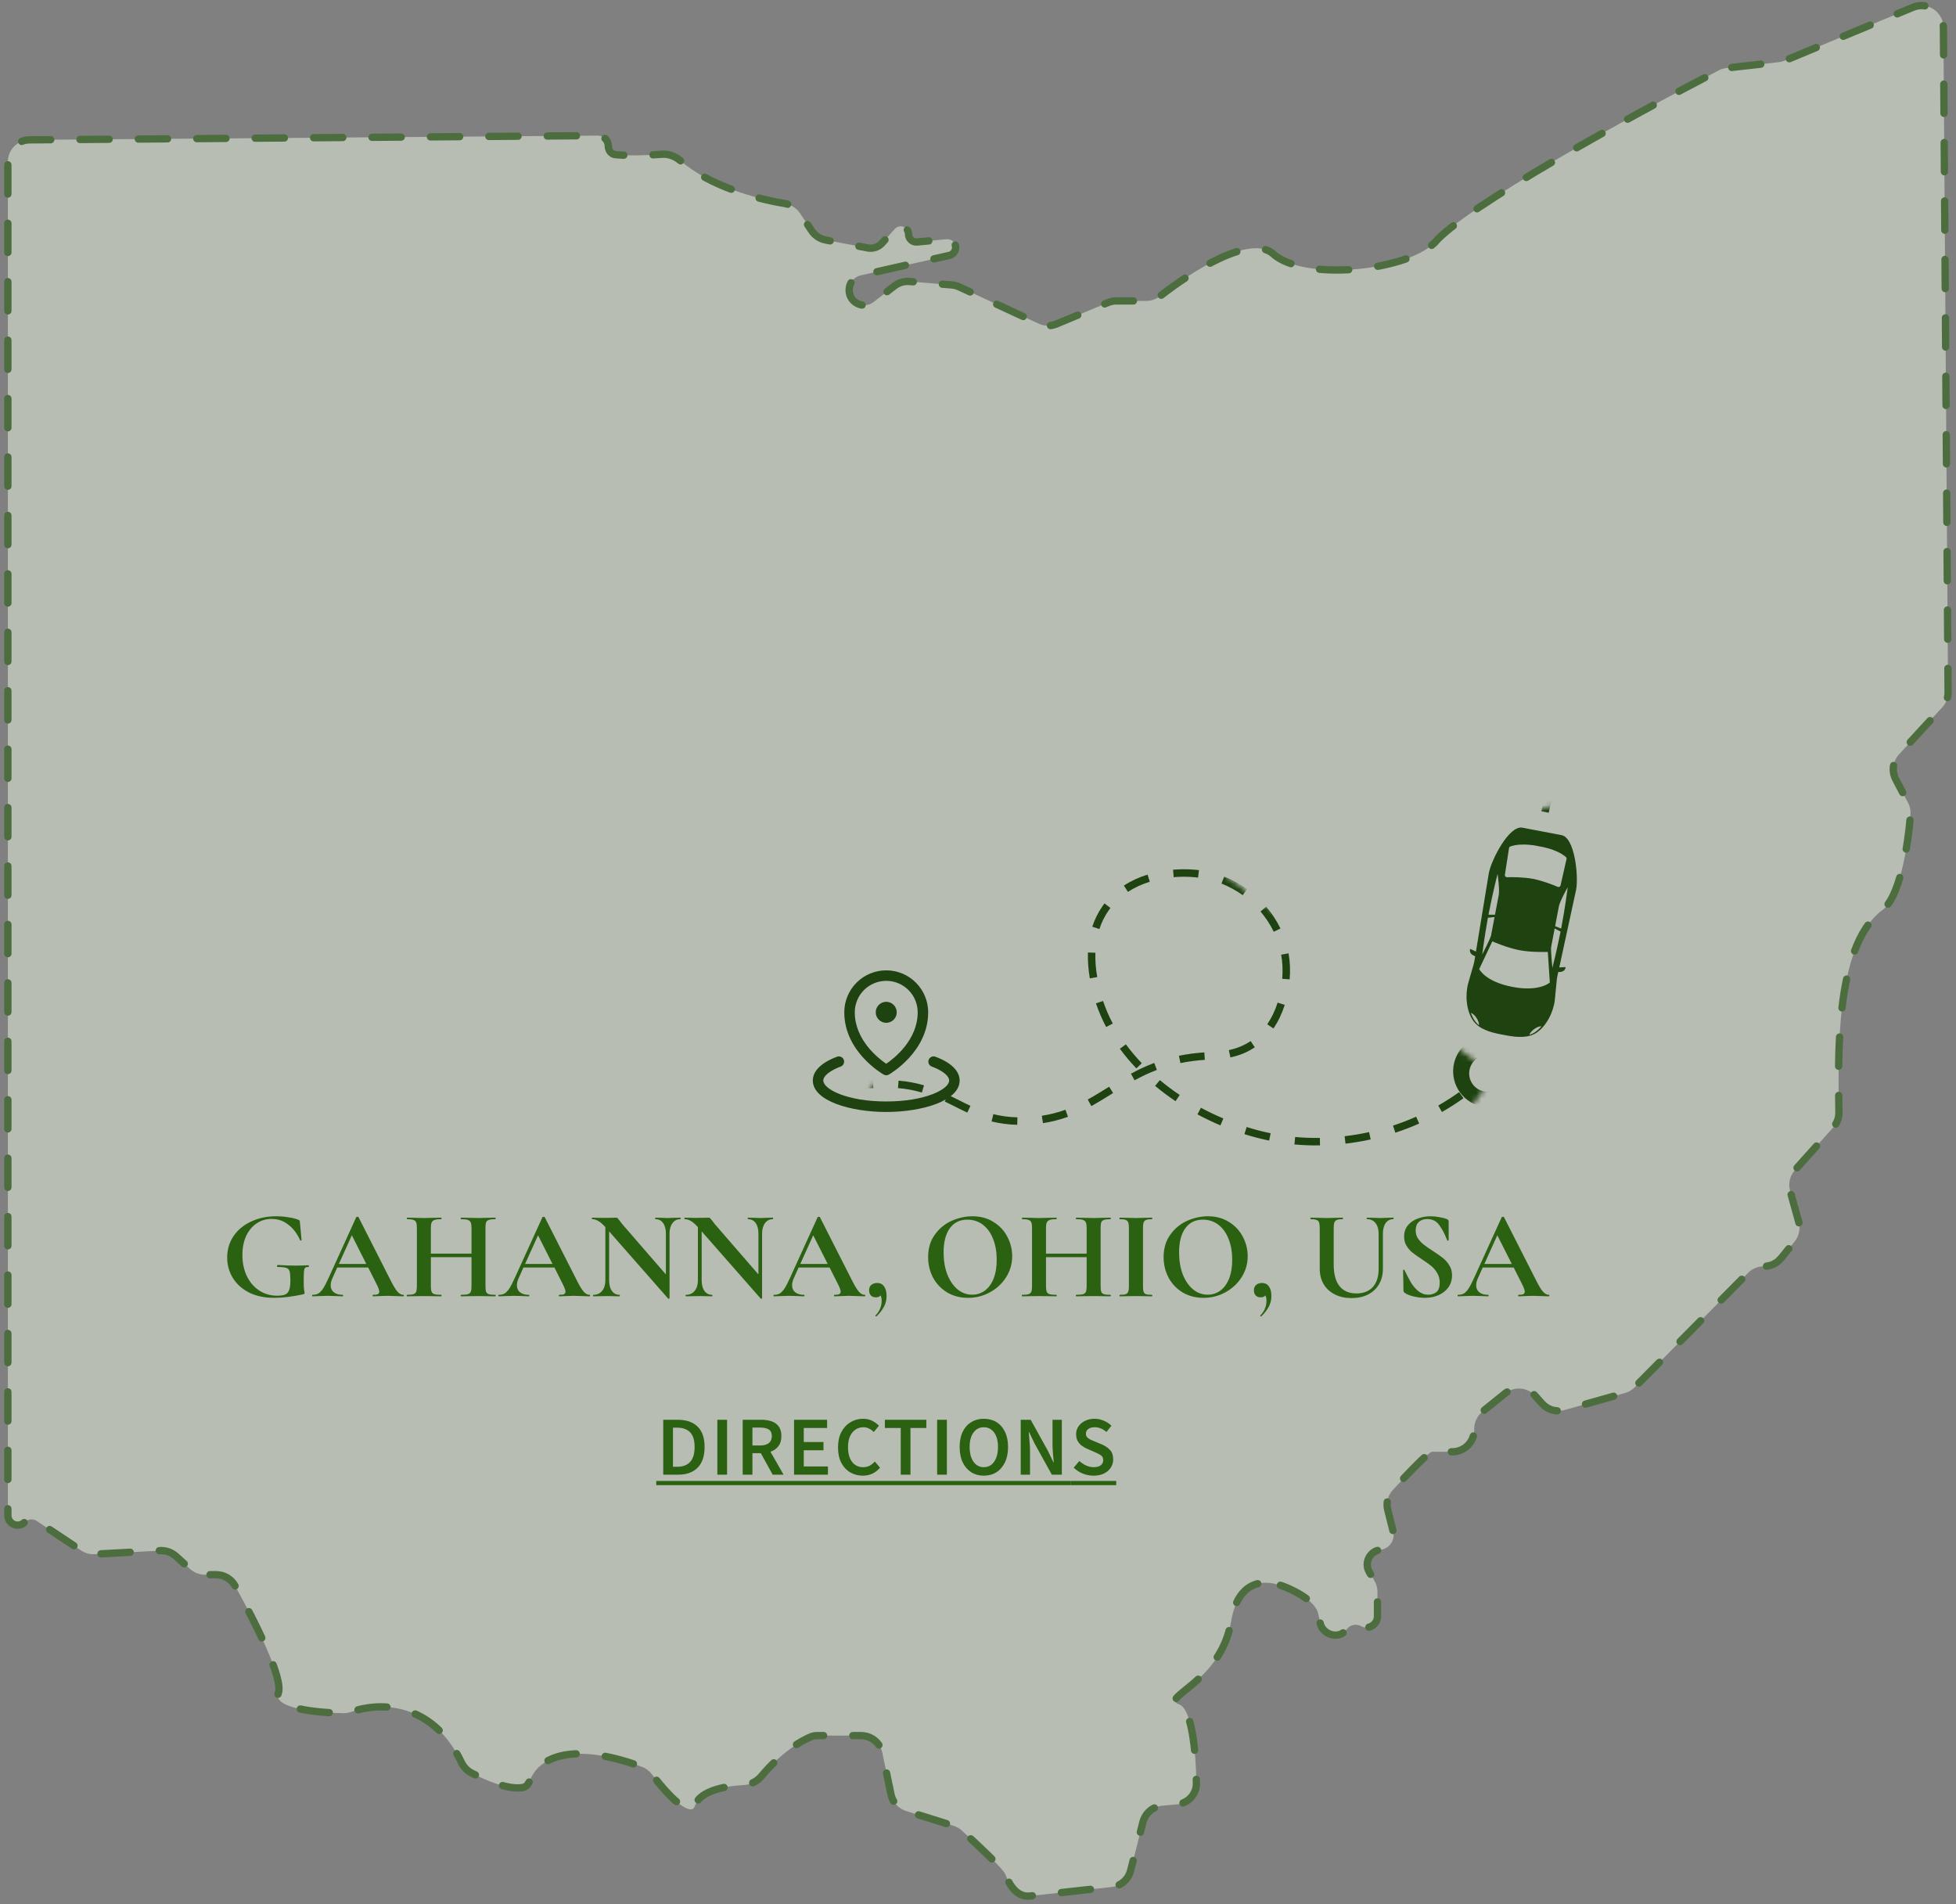 <svg xmlns="http://www.w3.org/2000/svg" width="373" height="363" viewBox="0 0 373 363" fill="none"><rect x="0" y="0" width="373" height="363" fill="#808080" stroke="none"/><g opacity="0.6"><path d="M1.5 30.843V288.907C1.5 290.567 3.506 291.397 4.68 290.224C5.307 289.596 6.29 289.498 7.029 289.99L15.484 295.617C16.235 296.117 17.127 296.361 18.028 296.312L30.52 295.63C31.63 295.569 32.719 295.954 33.545 296.698L36.266 299.148C37.034 299.839 38.031 300.222 39.064 300.222H41.203C42.693 300.222 44.072 301.011 44.799 302.311C48.562 309.045 54.094 320.045 53.073 322.803C52 325.702 60.422 326.546 65.477 326.63C66.035 326.639 66.58 326.519 67.108 326.335C72.292 324.525 82.411 324.334 87.967 335.963C88.372 336.81 89.005 337.545 89.838 337.979C95.056 340.696 98.177 341.088 99.75 340.783C100.546 340.628 100.897 339.831 101.213 339.085C102.684 335.616 108.324 331.685 122.434 336.859C123.175 337.13 123.821 337.632 124.301 338.258C128.358 343.555 130.666 344.969 131.786 344.97C132.407 344.97 132.52 344.179 132.818 343.634C133.542 342.314 135.939 340.649 141.807 340.327C143.13 340.254 144.37 339.632 145.219 338.615C148.957 334.138 152.732 331.88 154.695 331.102C155.073 330.952 155.479 330.898 155.886 330.898H164.174C166.155 330.898 167.864 332.288 168.267 334.226L169.912 342.124C170.221 343.61 171.312 344.812 172.761 345.263L181.841 348.094C182.417 348.273 182.946 348.573 183.392 348.979C186.38 351.695 191.354 356.367 191.705 357.313C192.535 359.557 194.014 361.745 196.392 361.483L212.008 359.761C213.741 359.57 215.173 358.324 215.602 356.634L217.945 347.401C218.382 345.682 219.856 344.425 221.623 344.266L224.433 344.013C226.545 343.823 228.187 342.082 228.151 339.962C228.045 333.853 227.297 325.768 224.825 324.933C221.04 323.655 232.868 320.673 234.761 309.169C236.215 300.332 242.136 301.552 243.945 302.206C244.491 302.404 244.662 302.55 244.224 302.352C244.061 302.279 243.972 302.231 243.945 302.206C243.66 301.945 250.456 304.349 251.321 307.465C251.476 308.023 251.607 308.651 251.718 309.312C252.104 311.618 255.222 312.643 256.665 310.802L256.835 310.585C257.476 309.767 258.614 309.53 259.528 310.024C260.95 310.793 262.676 309.763 262.676 308.147V303.47C262.676 302.738 262.48 302.02 262.107 301.39L261.122 299.727C260.075 297.96 261.2 295.701 263.241 295.472C264.945 295.28 266.088 293.629 265.668 291.966L264.641 287.897C264.3 286.546 264.652 285.114 265.594 284.088C268.452 280.976 272.451 276.789 273.086 276.789H276.948C279.257 276.789 281.129 274.917 281.129 272.608V272.398C281.129 271.133 281.702 269.936 282.687 269.143L287.017 265.655C288.754 264.255 291.283 264.466 292.765 266.133L294.058 267.589C295.122 268.786 296.775 269.27 298.316 268.837L309.877 265.584C310.572 265.388 311.205 265.016 311.713 264.503L333.368 242.663C334.153 241.871 335.222 241.426 336.337 241.426H336.393C337.65 241.426 338.841 240.86 339.635 239.885L342.22 236.711C343.076 235.66 343.369 234.259 343.006 232.953L341.358 227.016C340.976 225.641 341.322 224.167 342.274 223.106L349.613 214.924C350.301 214.157 350.683 213.17 350.671 212.14C350.56 202.157 349.773 180.777 358.725 173.683C362.264 171.453 363.873 161.104 364.325 155.24C364.383 154.484 364.216 153.73 363.863 153.058L361.516 148.596C360.693 147.033 360.942 145.121 362.138 143.821L370.386 134.846C371.102 134.067 371.496 133.046 371.488 131.988L370.597 5.217C370.577 2.248 367.554 0.247 364.812 1.386L340.347 11.554C339.984 11.705 339.601 11.804 339.21 11.848L329.211 12.973C328.704 13.031 328.224 13.174 327.771 13.409C311.596 21.799 279.158 39.57 273.559 46.292C267.881 51.831 248.482 53.535 242.804 48.422C238.553 44.594 227.338 51.665 221.264 56.429C220.499 57.028 219.562 57.37 218.591 57.37H212.884C212.333 57.37 211.788 57.478 211.28 57.69L201.442 61.778C200.362 62.227 199.144 62.203 198.083 61.712L182.915 54.699C182.47 54.493 181.991 54.367 181.502 54.327L173.446 53.667C172.408 53.582 171.375 53.888 170.551 54.525L166.579 57.59C165.735 58.241 164.602 58.375 163.63 57.937C161.101 56.799 161.476 53.097 164.181 52.488L181.016 48.698C181.733 48.537 182.242 47.901 182.242 47.166C182.242 46.241 181.445 45.516 180.523 45.603L174.89 46.137C174.011 46.22 173.252 45.529 173.252 44.647C173.252 43.276 171.562 42.626 170.644 43.644L168.192 46.361C167.514 47.112 166.495 47.457 165.5 47.27L157.477 45.765C156.37 45.557 155.393 44.911 154.769 43.974L152.571 40.675C151.884 39.645 150.778 38.982 149.556 38.783C144.238 37.915 135.37 35.482 129.769 30.653C128.798 29.816 127.556 29.319 126.277 29.408C121.774 29.72 118.94 29.65 117.378 29.492C116.542 29.407 116.001 28.69 116.001 27.849C116.001 26.743 115.1 25.848 113.993 25.857L5.65 26.663C3.353 26.68 1.5 28.547 1.5 30.843Z" fill="#F3FFEA" fill-opacity="0.8"></path><path d="M53.073 322.803C54.094 320.045 48.562 309.045 44.799 302.311C44.072 301.011 42.693 300.222 41.203 300.222H39.064C38.031 300.222 37.034 299.839 36.266 299.148L33.545 296.698C32.719 295.954 31.63 295.569 30.52 295.63L18.028 296.312C17.127 296.361 16.235 296.117 15.484 295.617L7.029 289.99C6.29 289.498 5.307 289.596 4.68 290.224V290.224C3.506 291.397 1.5 290.567 1.5 288.907V30.843C1.5 28.547 3.353 26.68 5.65 26.663L113.993 25.857C115.1 25.848 116.001 26.743 116.001 27.849V27.849C116.001 28.69 116.542 29.407 117.378 29.492C118.94 29.65 121.774 29.72 126.277 29.408C127.556 29.319 128.798 29.816 129.769 30.653C135.37 35.482 144.238 37.915 149.556 38.783C150.778 38.982 151.884 39.645 152.571 40.675L154.769 43.974C155.393 44.911 156.37 45.557 157.477 45.765L165.5 47.27C166.495 47.457 167.514 47.112 168.192 46.361L170.644 43.644C171.562 42.626 173.252 43.276 173.252 44.647V44.647C173.252 45.529 174.011 46.22 174.89 46.137L180.523 45.603C181.445 45.516 182.242 46.241 182.242 47.166V47.166C182.242 47.901 181.733 48.537 181.016 48.698L164.181 52.488C161.476 53.097 161.101 56.799 163.63 57.937V57.937C164.602 58.375 165.735 58.241 166.579 57.59L170.551 54.525C171.375 53.888 172.408 53.582 173.446 53.667L181.502 54.327C181.991 54.367 182.47 54.493 182.915 54.699L198.083 61.712C199.144 62.203 200.362 62.227 201.442 61.778L211.28 57.69C211.788 57.478 212.333 57.37 212.884 57.37H218.591C219.562 57.37 220.499 57.028 221.264 56.429C227.338 51.665 238.553 44.594 242.804 48.422C248.482 53.535 267.881 51.831 273.559 46.292C279.158 39.57 311.596 21.799 327.771 13.409C328.224 13.174 328.704 13.031 329.211 12.973L339.21 11.848C339.601 11.804 339.984 11.705 340.347 11.554L364.812 1.386C367.554 0.247 370.577 2.248 370.597 5.217L371.488 131.988C371.496 133.046 371.102 134.067 370.386 134.846L362.138 143.821C360.942 145.121 360.693 147.033 361.516 148.596L363.863 153.058C364.216 153.73 364.383 154.484 364.325 155.24C363.873 161.104 362.264 171.453 358.725 173.683C349.773 180.777 350.56 202.157 350.671 212.14C350.683 213.17 350.301 214.157 349.613 214.924L342.274 223.106C341.322 224.167 340.976 225.641 341.358 227.016L343.006 232.953C343.369 234.259 343.076 235.66 342.22 236.711L339.635 239.885C338.841 240.86 337.65 241.426 336.393 241.426H336.337C335.222 241.426 334.153 241.871 333.368 242.663L311.713 264.503C311.205 265.016 310.572 265.388 309.877 265.584L298.316 268.837C296.775 269.27 295.122 268.786 294.058 267.589L292.765 266.133C291.283 264.466 288.754 264.255 287.017 265.655L282.687 269.143C281.702 269.936 281.129 271.133 281.129 272.398V272.608C281.129 274.917 279.257 276.789 276.948 276.789C275.149 276.789 273.498 276.789 273.086 276.789C272.451 276.789 268.452 280.976 265.594 284.088C264.652 285.114 264.3 286.546 264.641 287.897L265.668 291.966C266.088 293.629 264.945 295.28 263.241 295.472V295.472C261.2 295.701 260.075 297.96 261.122 299.727L262.107 301.39C262.48 302.02 262.676 302.738 262.676 303.47V308.147C262.676 309.763 260.95 310.793 259.528 310.024V310.024C258.614 309.53 257.476 309.767 256.835 310.585L256.665 310.802C255.222 312.643 252.104 311.618 251.718 309.312C251.607 308.651 251.476 308.023 251.321 307.465C250.375 304.056 242.331 301.5 244.224 302.352C246.116 303.204 236.653 297.665 234.761 309.169C232.868 320.673 221.04 323.655 224.825 324.933C227.297 325.768 228.045 333.853 228.151 339.962C228.187 342.082 226.545 343.823 224.433 344.013L221.623 344.266C219.856 344.425 218.382 345.682 217.945 347.402L215.602 356.634C215.173 358.324 213.741 359.57 212.008 359.761L196.392 361.483C194.014 361.745 192.535 359.558 191.705 357.313V357.313C191.354 356.367 186.38 351.695 183.392 348.979C182.946 348.573 182.417 348.273 181.841 348.094L172.761 345.263C171.312 344.812 170.221 343.61 169.912 342.124L168.267 334.226C167.864 332.288 166.155 330.898 164.174 330.898H155.886C155.479 330.898 155.073 330.952 154.695 331.102C152.732 331.88 148.957 334.138 145.219 338.615C144.37 339.632 143.13 340.254 141.807 340.327C135.939 340.649 133.542 342.314 132.818 343.634C132.52 344.179 132.407 344.97 131.786 344.97C130.666 344.969 128.358 343.555 124.301 338.258C123.821 337.632 123.175 337.131 122.434 336.859C108.324 331.685 102.684 335.616 101.213 339.085C100.897 339.831 100.546 340.628 99.75 340.783C98.177 341.088 95.056 340.696 89.838 337.979C89.005 337.545 88.372 336.81 87.967 335.963C82.411 324.334 72.292 324.525 67.108 326.335C66.58 326.519 66.035 326.639 65.477 326.63C60.422 326.546 52 325.702 53.073 322.803Z" stroke="#2A6212" stroke-width="1.394" stroke-linecap="round" stroke-linejoin="round" stroke-dasharray="5.57 5.57"></path></g><path d="M167 193C167 192.604 167.117 192.218 167.337 191.889C167.557 191.56 167.869 191.304 168.235 191.152C168.6 191.001 169.002 190.961 169.39 191.038C169.778 191.116 170.135 191.306 170.414 191.586C170.694 191.865 170.884 192.222 170.962 192.61C171.039 192.998 170.999 193.4 170.848 193.765C170.696 194.131 170.44 194.443 170.111 194.663C169.782 194.883 169.396 195 169 195C168.47 195 167.961 194.789 167.586 194.414C167.211 194.039 167 193.53 167 193ZM161 193C161 190.878 161.843 188.843 163.343 187.343C164.843 185.843 166.878 185 169 185C171.122 185 173.157 185.843 174.657 187.343C176.157 188.843 177 190.878 177 193C177 200.494 169.803 204.692 169.5 204.869C169.349 204.955 169.178 205.001 169.004 205.001C168.83 205.001 168.659 204.955 168.507 204.869C168.197 204.692 161 200.5 161 193ZM163 193C163 198.275 167.48 201.776 169 202.812C170.519 201.778 175 198.275 175 193C175 191.409 174.368 189.883 173.243 188.757C172.117 187.632 170.591 187 169 187C167.409 187 165.883 187.632 164.757 188.757C163.632 189.883 163 191.409 163 193ZM178.346 201.454C178.1 201.372 177.832 201.39 177.599 201.502C177.365 201.615 177.184 201.814 177.094 202.057C177.005 202.3 177.013 202.568 177.117 202.806C177.221 203.043 177.414 203.231 177.654 203.329C179.717 204.093 181 205.115 181 206C181 207.67 176.435 210 169 210C161.565 210 157 207.67 157 206C157 205.115 158.283 204.092 160.346 203.33C160.586 203.232 160.779 203.044 160.883 202.807C160.987 202.57 160.995 202.301 160.906 202.058C160.816 201.815 160.635 201.616 160.401 201.504C160.168 201.391 159.9 201.374 159.654 201.455C156.652 202.561 155 204.176 155 206C155 209.898 162.214 212 169 212C175.786 212 183 209.898 183 206C183 204.176 181.348 202.561 178.346 201.454Z" fill="#1E4210"></path><path d="M52.252 247.437C50.428 247.437 48.843 247.101 47.499 246.429C46.156 245.741 45.123 244.813 44.404 243.645C43.684 242.477 43.324 241.181 43.324 239.757C43.324 238.237 43.724 236.877 44.523 235.677C45.34 234.477 46.459 233.549 47.883 232.893C49.307 232.221 50.907 231.885 52.684 231.885C53.452 231.885 54.219 231.949 54.987 232.077C55.755 232.189 56.371 232.341 56.836 232.533C57.011 232.597 57.108 232.653 57.123 232.701C57.156 232.733 57.179 232.861 57.196 233.085L57.508 236.421C57.508 236.469 57.459 236.501 57.364 236.517C57.283 236.533 57.236 236.509 57.219 236.445C57.011 235.917 56.675 235.341 56.212 234.717C55.748 234.093 55.139 233.549 54.388 233.085C53.636 232.621 52.764 232.389 51.772 232.389C50.748 232.389 49.812 232.669 48.964 233.229C48.115 233.789 47.444 234.589 46.947 235.629C46.468 236.669 46.227 237.877 46.227 239.253C46.227 240.757 46.508 242.101 47.068 243.285C47.644 244.469 48.435 245.389 49.444 246.045C50.452 246.701 51.587 247.029 52.852 247.029C53.508 247.029 54.011 246.957 54.364 246.813C54.715 246.669 54.971 246.389 55.132 245.973C55.291 245.557 55.371 244.941 55.371 244.125C55.371 243.293 55.324 242.717 55.227 242.397C55.132 242.061 54.923 241.837 54.603 241.725C54.3 241.613 53.755 241.557 52.971 241.557C52.876 241.557 52.828 241.493 52.828 241.365C52.828 241.317 52.836 241.277 52.852 241.245C52.883 241.197 52.916 241.173 52.947 241.173C54.307 241.253 55.411 241.293 56.26 241.293C57.075 241.293 57.923 241.269 58.803 241.221C58.867 241.221 58.9 241.277 58.9 241.389C58.916 241.501 58.883 241.557 58.803 241.557C58.516 241.541 58.307 241.597 58.179 241.725C58.068 241.837 57.995 242.077 57.964 242.445C57.931 242.813 57.916 243.453 57.916 244.365C57.916 245.085 57.94 245.597 57.987 245.901C58.051 246.205 58.084 246.397 58.084 246.477C58.084 246.573 58.068 246.637 58.035 246.669C58.004 246.701 57.931 246.733 57.819 246.765C55.755 247.213 53.9 247.437 52.252 247.437ZM76.91 246.861C76.99 246.861 77.03 246.909 77.03 247.005C77.03 247.101 76.99 247.149 76.91 247.149C76.59 247.149 76.094 247.133 75.422 247.101C74.718 247.069 74.214 247.053 73.91 247.053C73.51 247.053 73.022 247.069 72.446 247.101C71.902 247.133 71.47 247.149 71.15 247.149C71.086 247.149 71.054 247.101 71.054 247.005C71.054 246.909 71.086 246.861 71.15 246.861C71.566 246.861 71.862 246.821 72.038 246.741C72.23 246.645 72.326 246.485 72.326 246.261C72.326 245.989 72.166 245.533 71.846 244.893L70.214 241.653H64.31L63.374 243.741C63.166 244.205 63.062 244.637 63.062 245.037C63.062 245.613 63.262 246.061 63.662 246.381C64.078 246.701 64.63 246.861 65.318 246.861C65.398 246.861 65.438 246.909 65.438 247.005C65.438 247.101 65.398 247.149 65.318 247.149C65.03 247.149 64.614 247.133 64.07 247.101C63.462 247.069 62.934 247.053 62.486 247.053C62.054 247.053 61.534 247.069 60.926 247.101C60.382 247.133 59.942 247.149 59.606 247.149C59.542 247.149 59.51 247.101 59.51 247.005C59.51 246.909 59.542 246.861 59.606 246.861C60.054 246.861 60.43 246.773 60.734 246.597C61.038 246.405 61.342 246.077 61.646 245.613C61.95 245.133 62.31 244.429 62.726 243.501L67.934 232.053C67.966 232.005 68.038 231.981 68.15 231.981C68.278 231.981 68.35 232.005 68.366 232.053L74.366 243.861C74.926 244.997 75.39 245.781 75.758 246.213C76.126 246.645 76.51 246.861 76.91 246.861ZM64.622 240.981H69.854L67.094 235.509L64.622 240.981ZM94.45 246.861C94.498 246.861 94.522 246.909 94.522 247.005C94.522 247.101 94.498 247.149 94.45 247.149C93.89 247.149 93.442 247.141 93.106 247.125L91.258 247.101L89.098 247.125C88.81 247.141 88.418 247.149 87.922 247.149C87.874 247.149 87.85 247.101 87.85 247.005C87.85 246.909 87.874 246.861 87.922 246.861C88.514 246.861 88.946 246.821 89.218 246.741C89.49 246.661 89.674 246.509 89.77 246.285C89.866 246.061 89.914 245.701 89.914 245.205V239.685H82.162V245.205C82.162 245.685 82.21 246.045 82.306 246.285C82.402 246.509 82.586 246.661 82.858 246.741C83.13 246.821 83.562 246.861 84.154 246.861C84.186 246.861 84.202 246.909 84.202 247.005C84.202 247.101 84.186 247.149 84.154 247.149C83.594 247.149 83.146 247.141 82.81 247.125L80.722 247.101L78.922 247.125C78.602 247.141 78.162 247.149 77.602 247.149C77.57 247.149 77.554 247.101 77.554 247.005C77.554 246.909 77.57 246.861 77.602 246.861C78.162 246.861 78.57 246.821 78.826 246.741C79.082 246.661 79.258 246.509 79.354 246.285C79.45 246.045 79.498 245.685 79.498 245.205V234.093C79.498 233.613 79.45 233.261 79.354 233.037C79.258 232.813 79.082 232.661 78.826 232.581C78.586 232.485 78.194 232.437 77.65 232.437C77.602 232.437 77.578 232.389 77.578 232.293C77.578 232.197 77.602 232.149 77.65 232.149L78.946 232.173C79.682 232.205 80.274 232.221 80.722 232.221C81.33 232.221 82.034 232.205 82.834 232.173L84.154 232.149C84.186 232.149 84.202 232.197 84.202 232.293C84.202 232.389 84.186 232.437 84.154 232.437C83.578 232.437 83.154 232.485 82.882 232.581C82.61 232.677 82.418 232.845 82.306 233.085C82.21 233.309 82.162 233.661 82.162 234.141V239.013H89.914V234.141C89.914 233.661 89.866 233.309 89.77 233.085C89.674 232.845 89.49 232.677 89.218 232.581C88.946 232.485 88.514 232.437 87.922 232.437C87.874 232.437 87.85 232.389 87.85 232.293C87.85 232.197 87.874 232.149 87.922 232.149L89.098 232.173C89.898 232.205 90.618 232.221 91.258 232.221C91.69 232.221 92.306 232.205 93.106 232.173L94.45 232.149C94.498 232.149 94.522 232.197 94.522 232.293C94.522 232.389 94.498 232.437 94.45 232.437C93.906 232.437 93.498 232.485 93.226 232.581C92.97 232.661 92.794 232.813 92.698 233.037C92.618 233.261 92.578 233.613 92.578 234.093V245.205C92.578 245.685 92.618 246.045 92.698 246.285C92.794 246.509 92.97 246.661 93.226 246.741C93.482 246.821 93.89 246.861 94.45 246.861ZM112.418 246.861C112.498 246.861 112.538 246.909 112.538 247.005C112.538 247.101 112.498 247.149 112.418 247.149C112.098 247.149 111.602 247.133 110.93 247.101C110.226 247.069 109.722 247.053 109.418 247.053C109.018 247.053 108.53 247.069 107.954 247.101C107.41 247.133 106.978 247.149 106.658 247.149C106.594 247.149 106.562 247.101 106.562 247.005C106.562 246.909 106.594 246.861 106.658 246.861C107.074 246.861 107.37 246.821 107.546 246.741C107.738 246.645 107.834 246.485 107.834 246.261C107.834 245.989 107.674 245.533 107.354 244.893L105.722 241.653H99.818L98.882 243.741C98.674 244.205 98.57 244.637 98.57 245.037C98.57 245.613 98.77 246.061 99.17 246.381C99.586 246.701 100.138 246.861 100.826 246.861C100.906 246.861 100.946 246.909 100.946 247.005C100.946 247.101 100.906 247.149 100.826 247.149C100.538 247.149 100.122 247.133 99.578 247.101C98.97 247.069 98.442 247.053 97.994 247.053C97.562 247.053 97.042 247.069 96.434 247.101C95.89 247.133 95.45 247.149 95.114 247.149C95.05 247.149 95.018 247.101 95.018 247.005C95.018 246.909 95.05 246.861 95.114 246.861C95.562 246.861 95.938 246.773 96.242 246.597C96.546 246.405 96.85 246.077 97.154 245.613C97.458 245.133 97.818 244.429 98.234 243.501L103.442 232.053C103.474 232.005 103.546 231.981 103.658 231.981C103.786 231.981 103.858 232.005 103.874 232.053L109.874 243.861C110.434 244.997 110.898 245.781 111.266 246.213C111.634 246.645 112.018 246.861 112.418 246.861ZM100.13 240.981H105.362L102.602 235.509L100.13 240.981ZM129.742 232.149C129.774 232.149 129.79 232.197 129.79 232.293C129.79 232.389 129.774 232.437 129.742 232.437C129.102 232.437 128.598 232.693 128.23 233.205C127.862 233.701 127.678 234.373 127.678 235.221V247.509C127.678 247.557 127.638 247.589 127.558 247.605C127.494 247.621 127.446 247.613 127.414 247.581L116.158 234.765V244.101C116.158 244.949 116.334 245.621 116.686 246.117C117.038 246.613 117.526 246.861 118.15 246.861C118.182 246.861 118.198 246.909 118.198 247.005C118.198 247.101 118.182 247.149 118.15 247.149C117.702 247.149 117.358 247.141 117.118 247.125L115.822 247.101L114.334 247.125C114.062 247.141 113.67 247.149 113.158 247.149C113.11 247.149 113.086 247.101 113.086 247.005C113.086 246.909 113.11 246.861 113.158 246.861C113.862 246.861 114.414 246.613 114.814 246.117C115.23 245.621 115.438 244.949 115.438 244.101V233.949C114.91 233.373 114.454 232.981 114.07 232.773C113.702 232.549 113.318 232.437 112.918 232.437C112.886 232.437 112.87 232.389 112.87 232.293C112.87 232.197 112.886 232.149 112.918 232.149L113.926 232.173C114.134 232.189 114.438 232.197 114.838 232.197L116.662 232.173C116.886 232.157 117.158 232.149 117.478 232.149C117.606 232.149 117.702 232.181 117.766 232.245C117.83 232.309 117.942 232.445 118.102 232.653C118.374 233.021 118.566 233.269 118.678 233.397L126.982 242.973V235.221C126.982 234.357 126.806 233.677 126.454 233.181C126.102 232.685 125.614 232.437 124.99 232.437C124.958 232.437 124.942 232.389 124.942 232.293C124.942 232.197 124.958 232.149 124.99 232.149L126.022 232.173C126.534 232.205 126.966 232.221 127.318 232.221C127.638 232.221 128.086 232.205 128.662 232.173L129.742 232.149ZM147.39 232.149C147.422 232.149 147.438 232.197 147.438 232.293C147.438 232.389 147.422 232.437 147.39 232.437C146.75 232.437 146.246 232.693 145.878 233.205C145.51 233.701 145.326 234.373 145.326 235.221V247.509C145.326 247.557 145.286 247.589 145.206 247.605C145.142 247.621 145.094 247.613 145.062 247.581L133.806 234.765V244.101C133.806 244.949 133.982 245.621 134.334 246.117C134.686 246.613 135.174 246.861 135.798 246.861C135.83 246.861 135.846 246.909 135.846 247.005C135.846 247.101 135.83 247.149 135.798 247.149C135.35 247.149 135.006 247.141 134.766 247.125L133.47 247.101L131.982 247.125C131.71 247.141 131.318 247.149 130.806 247.149C130.758 247.149 130.734 247.101 130.734 247.005C130.734 246.909 130.758 246.861 130.806 246.861C131.51 246.861 132.062 246.613 132.462 246.117C132.878 245.621 133.086 244.949 133.086 244.101V233.949C132.558 233.373 132.102 232.981 131.718 232.773C131.35 232.549 130.966 232.437 130.566 232.437C130.534 232.437 130.518 232.389 130.518 232.293C130.518 232.197 130.534 232.149 130.566 232.149L131.574 232.173C131.782 232.189 132.086 232.197 132.486 232.197L134.31 232.173C134.534 232.157 134.806 232.149 135.126 232.149C135.254 232.149 135.35 232.181 135.414 232.245C135.478 232.309 135.59 232.445 135.75 232.653C136.022 233.021 136.214 233.269 136.326 233.397L144.63 242.973V235.221C144.63 234.357 144.454 233.677 144.102 233.181C143.75 232.685 143.262 232.437 142.638 232.437C142.606 232.437 142.59 232.389 142.59 232.293C142.59 232.197 142.606 232.149 142.638 232.149L143.67 232.173C144.182 232.205 144.614 232.221 144.966 232.221C145.286 232.221 145.734 232.205 146.31 232.173L147.39 232.149ZM164.895 246.861C164.975 246.861 165.015 246.909 165.015 247.005C165.015 247.101 164.975 247.149 164.895 247.149C164.575 247.149 164.079 247.133 163.407 247.101C162.703 247.069 162.199 247.053 161.895 247.053C161.495 247.053 161.007 247.069 160.431 247.101C159.887 247.133 159.455 247.149 159.135 247.149C159.071 247.149 159.039 247.101 159.039 247.005C159.039 246.909 159.071 246.861 159.135 246.861C159.551 246.861 159.847 246.821 160.023 246.741C160.215 246.645 160.311 246.485 160.311 246.261C160.311 245.989 160.151 245.533 159.831 244.893L158.199 241.653H152.295L151.359 243.741C151.151 244.205 151.047 244.637 151.047 245.037C151.047 245.613 151.247 246.061 151.647 246.381C152.063 246.701 152.615 246.861 153.303 246.861C153.383 246.861 153.423 246.909 153.423 247.005C153.423 247.101 153.383 247.149 153.303 247.149C153.015 247.149 152.599 247.133 152.055 247.101C151.447 247.069 150.919 247.053 150.471 247.053C150.039 247.053 149.519 247.069 148.911 247.101C148.367 247.133 147.927 247.149 147.591 247.149C147.527 247.149 147.495 247.101 147.495 247.005C147.495 246.909 147.527 246.861 147.591 246.861C148.039 246.861 148.415 246.773 148.719 246.597C149.023 246.405 149.327 246.077 149.631 245.613C149.935 245.133 150.295 244.429 150.711 243.501L155.919 232.053C155.951 232.005 156.023 231.981 156.135 231.981C156.263 231.981 156.335 232.005 156.351 232.053L162.351 243.861C162.911 244.997 163.375 245.781 163.743 246.213C164.111 246.645 164.495 246.861 164.895 246.861ZM152.607 240.981H157.839L155.079 235.509L152.607 240.981ZM167.29 244.605C167.85 244.605 168.282 244.821 168.586 245.253C168.906 245.685 169.066 246.301 169.066 247.101C169.066 247.821 168.906 248.485 168.586 249.093C168.266 249.717 167.786 250.341 167.146 250.965C167.13 250.981 167.106 250.989 167.074 250.989C167.026 250.989 166.986 250.965 166.954 250.917C166.922 250.869 166.922 250.829 166.954 250.797C167.738 249.997 168.13 249.053 168.13 247.965C168.13 247.517 168.05 247.189 167.89 246.981C167.746 247.221 167.45 247.341 167.002 247.341C166.618 247.341 166.306 247.221 166.066 246.981C165.842 246.725 165.73 246.397 165.73 245.997C165.73 245.565 165.866 245.229 166.138 244.989C166.426 244.733 166.81 244.605 167.29 244.605ZM184.596 247.437C183.108 247.437 181.78 247.093 180.612 246.405C179.46 245.701 178.564 244.757 177.924 243.573C177.3 242.373 176.988 241.069 176.988 239.661C176.988 238.013 177.404 236.605 178.236 235.437C179.068 234.253 180.132 233.365 181.428 232.773C182.74 232.181 184.076 231.885 185.436 231.885C186.956 231.885 188.292 232.245 189.444 232.965C190.596 233.669 191.476 234.605 192.084 235.773C192.708 236.941 193.02 238.181 193.02 239.493C193.02 240.949 192.636 242.285 191.868 243.501C191.1 244.717 190.068 245.677 188.772 246.381C187.492 247.085 186.1 247.437 184.596 247.437ZM185.388 246.837C186.284 246.837 187.084 246.581 187.788 246.069C188.508 245.541 189.068 244.781 189.468 243.789C189.868 242.781 190.068 241.581 190.068 240.189C190.068 238.717 189.844 237.405 189.396 236.253C188.948 235.085 188.3 234.173 187.452 233.517C186.604 232.861 185.612 232.533 184.476 232.533C183.02 232.533 181.9 233.085 181.116 234.189C180.332 235.277 179.94 236.805 179.94 238.773C179.94 240.325 180.172 241.717 180.636 242.949C181.116 244.165 181.764 245.117 182.58 245.805C183.412 246.493 184.348 246.837 185.388 246.837ZM211.755 246.861C211.803 246.861 211.827 246.909 211.827 247.005C211.827 247.101 211.803 247.149 211.755 247.149C211.195 247.149 210.747 247.141 210.411 247.125L208.563 247.101L206.403 247.125C206.115 247.141 205.723 247.149 205.227 247.149C205.179 247.149 205.155 247.101 205.155 247.005C205.155 246.909 205.179 246.861 205.227 246.861C205.819 246.861 206.251 246.821 206.523 246.741C206.795 246.661 206.979 246.509 207.075 246.285C207.171 246.061 207.219 245.701 207.219 245.205V239.685H199.467V245.205C199.467 245.685 199.515 246.045 199.611 246.285C199.707 246.509 199.891 246.661 200.163 246.741C200.435 246.821 200.867 246.861 201.459 246.861C201.491 246.861 201.507 246.909 201.507 247.005C201.507 247.101 201.491 247.149 201.459 247.149C200.899 247.149 200.451 247.141 200.115 247.125L198.027 247.101L196.227 247.125C195.907 247.141 195.467 247.149 194.907 247.149C194.875 247.149 194.859 247.101 194.859 247.005C194.859 246.909 194.875 246.861 194.907 246.861C195.467 246.861 195.875 246.821 196.131 246.741C196.387 246.661 196.563 246.509 196.659 246.285C196.755 246.045 196.803 245.685 196.803 245.205V234.093C196.803 233.613 196.755 233.261 196.659 233.037C196.563 232.813 196.387 232.661 196.131 232.581C195.891 232.485 195.499 232.437 194.955 232.437C194.907 232.437 194.883 232.389 194.883 232.293C194.883 232.197 194.907 232.149 194.955 232.149L196.251 232.173C196.987 232.205 197.579 232.221 198.027 232.221C198.635 232.221 199.339 232.205 200.139 232.173L201.459 232.149C201.491 232.149 201.507 232.197 201.507 232.293C201.507 232.389 201.491 232.437 201.459 232.437C200.883 232.437 200.459 232.485 200.187 232.581C199.915 232.677 199.723 232.845 199.611 233.085C199.515 233.309 199.467 233.661 199.467 234.141V239.013H207.219V234.141C207.219 233.661 207.171 233.309 207.075 233.085C206.979 232.845 206.795 232.677 206.523 232.581C206.251 232.485 205.819 232.437 205.227 232.437C205.179 232.437 205.155 232.389 205.155 232.293C205.155 232.197 205.179 232.149 205.227 232.149L206.403 232.173C207.203 232.205 207.923 232.221 208.563 232.221C208.995 232.221 209.611 232.205 210.411 232.173L211.755 232.149C211.803 232.149 211.827 232.197 211.827 232.293C211.827 232.389 211.803 232.437 211.755 232.437C211.211 232.437 210.803 232.485 210.531 232.581C210.275 232.661 210.099 232.813 210.003 233.037C209.923 233.261 209.883 233.613 209.883 234.093V245.205C209.883 245.685 209.923 246.045 210.003 246.285C210.099 246.509 210.275 246.661 210.531 246.741C210.787 246.821 211.195 246.861 211.755 246.861ZM217.963 245.205C217.963 245.701 218.003 246.061 218.083 246.285C218.163 246.509 218.315 246.661 218.539 246.741C218.779 246.821 219.155 246.861 219.667 246.861C219.715 246.861 219.739 246.909 219.739 247.005C219.739 247.101 219.715 247.149 219.667 247.149C219.139 247.149 218.723 247.141 218.419 247.125L216.595 247.101L214.819 247.125C214.499 247.141 214.067 247.149 213.523 247.149C213.491 247.149 213.475 247.101 213.475 247.005C213.475 246.909 213.491 246.861 213.523 246.861C214.035 246.861 214.411 246.821 214.651 246.741C214.891 246.661 215.051 246.509 215.131 246.285C215.227 246.045 215.275 245.685 215.275 245.205V234.093C215.275 233.613 215.227 233.261 215.131 233.037C215.051 232.813 214.891 232.661 214.651 232.581C214.411 232.485 214.035 232.437 213.523 232.437C213.491 232.437 213.475 232.389 213.475 232.293C213.475 232.197 213.491 232.149 213.523 232.149L214.819 232.173C215.555 232.205 216.147 232.221 216.595 232.221C217.091 232.221 217.707 232.205 218.443 232.173L219.667 232.149C219.715 232.149 219.739 232.197 219.739 232.293C219.739 232.389 219.715 232.437 219.667 232.437C219.171 232.437 218.803 232.485 218.563 232.581C218.323 232.677 218.163 232.845 218.083 233.085C218.003 233.309 217.963 233.661 217.963 234.141V245.205ZM229.502 247.437C228.014 247.437 226.686 247.093 225.518 246.405C224.366 245.701 223.47 244.757 222.83 243.573C222.206 242.373 221.894 241.069 221.894 239.661C221.894 238.013 222.31 236.605 223.142 235.437C223.974 234.253 225.038 233.365 226.334 232.773C227.646 232.181 228.982 231.885 230.342 231.885C231.862 231.885 233.198 232.245 234.35 232.965C235.502 233.669 236.382 234.605 236.99 235.773C237.614 236.941 237.926 238.181 237.926 239.493C237.926 240.949 237.542 242.285 236.774 243.501C236.006 244.717 234.974 245.677 233.678 246.381C232.398 247.085 231.006 247.437 229.502 247.437ZM230.294 246.837C231.19 246.837 231.99 246.581 232.694 246.069C233.414 245.541 233.974 244.781 234.374 243.789C234.774 242.781 234.974 241.581 234.974 240.189C234.974 238.717 234.75 237.405 234.302 236.253C233.854 235.085 233.206 234.173 232.358 233.517C231.51 232.861 230.518 232.533 229.382 232.533C227.926 232.533 226.806 233.085 226.022 234.189C225.238 235.277 224.846 236.805 224.846 238.773C224.846 240.325 225.078 241.717 225.542 242.949C226.022 244.165 226.67 245.117 227.486 245.805C228.318 246.493 229.254 246.837 230.294 246.837ZM240.673 244.605C241.233 244.605 241.665 244.821 241.969 245.253C242.289 245.685 242.449 246.301 242.449 247.101C242.449 247.821 242.289 248.485 241.969 249.093C241.649 249.717 241.169 250.341 240.529 250.965C240.513 250.981 240.489 250.989 240.457 250.989C240.409 250.989 240.369 250.965 240.337 250.917C240.305 250.869 240.305 250.829 240.337 250.797C241.121 249.997 241.513 249.053 241.513 247.965C241.513 247.517 241.433 247.189 241.273 246.981C241.129 247.221 240.833 247.341 240.385 247.341C240.001 247.341 239.689 247.221 239.449 246.981C239.225 246.725 239.113 246.397 239.113 245.997C239.113 245.565 239.249 245.229 239.521 244.989C239.809 244.733 240.193 244.605 240.673 244.605ZM262.898 235.221C262.898 234.357 262.698 233.677 262.298 233.181C261.914 232.685 261.37 232.437 260.666 232.437C260.634 232.437 260.618 232.389 260.618 232.293C260.618 232.197 260.634 232.149 260.666 232.149L261.818 232.173C262.426 232.205 262.914 232.221 263.282 232.221C263.586 232.221 264.026 232.205 264.602 232.173L265.706 232.149C265.738 232.149 265.754 232.197 265.754 232.293C265.754 232.389 265.738 232.437 265.706 232.437C265.082 232.437 264.594 232.685 264.242 233.181C263.89 233.677 263.714 234.357 263.714 235.221V241.893C263.714 243.013 263.466 243.997 262.97 244.845C262.474 245.693 261.77 246.349 260.858 246.813C259.962 247.261 258.922 247.485 257.738 247.485C256.554 247.485 255.506 247.261 254.594 246.813C253.682 246.365 252.962 245.717 252.434 244.869C251.922 244.005 251.666 242.997 251.666 241.845V234.093C251.666 233.613 251.618 233.261 251.522 233.037C251.442 232.813 251.282 232.661 251.042 232.581C250.818 232.485 250.458 232.437 249.962 232.437C249.914 232.437 249.89 232.389 249.89 232.293C249.89 232.197 249.914 232.149 249.962 232.149L251.234 232.173C251.97 232.205 252.554 232.221 252.986 232.221C253.466 232.221 254.074 232.205 254.81 232.173L256.034 232.149C256.082 232.149 256.106 232.197 256.106 232.293C256.106 232.389 256.082 232.437 256.034 232.437C255.538 232.437 255.17 232.485 254.93 232.581C254.706 232.677 254.546 232.845 254.45 233.085C254.37 233.309 254.33 233.661 254.33 234.141V241.005C254.33 242.909 254.706 244.317 255.458 245.229C256.21 246.141 257.274 246.597 258.65 246.597C259.978 246.597 261.018 246.197 261.77 245.397C262.522 244.581 262.898 243.421 262.898 241.917V235.221ZM269.964 234.573C269.964 235.149 270.108 235.661 270.396 236.109C270.7 236.557 271.068 236.949 271.5 237.285C271.932 237.621 272.516 238.029 273.252 238.509C274.052 239.021 274.692 239.469 275.172 239.853C275.652 240.237 276.06 240.709 276.396 241.269C276.732 241.813 276.9 242.445 276.9 243.165C276.9 243.997 276.676 244.741 276.228 245.397C275.78 246.037 275.156 246.541 274.356 246.909C273.572 247.261 272.692 247.437 271.716 247.437C270.996 247.437 270.244 247.341 269.46 247.149C268.676 246.941 268.148 246.717 267.876 246.477C267.796 246.413 267.732 246.357 267.684 246.309C267.652 246.245 267.636 246.149 267.636 246.021L267.564 242.205V242.181C267.564 242.117 267.604 242.085 267.684 242.085C267.764 242.069 267.812 242.093 267.828 242.157C268.308 243.133 268.724 243.925 269.076 244.533C269.444 245.141 269.9 245.677 270.444 246.141C271.004 246.605 271.636 246.837 272.34 246.837C272.98 246.837 273.508 246.669 273.924 246.333C274.34 245.981 274.548 245.389 274.548 244.557C274.548 243.853 274.388 243.237 274.068 242.709C273.764 242.181 273.388 241.733 272.94 241.365C272.492 240.997 271.876 240.557 271.092 240.045C270.324 239.549 269.724 239.125 269.292 238.773C268.876 238.421 268.516 237.997 268.212 237.501C267.908 237.005 267.756 236.421 267.756 235.749C267.756 234.901 267.996 234.189 268.476 233.613C268.972 233.021 269.604 232.589 270.372 232.317C271.14 232.029 271.948 231.885 272.796 231.885C273.356 231.885 273.924 231.941 274.5 232.053C275.076 232.149 275.54 232.269 275.892 232.413C276.036 232.477 276.132 232.549 276.18 232.629C276.228 232.693 276.252 232.781 276.252 232.893V236.421C276.252 236.469 276.212 236.509 276.132 236.541C276.052 236.557 276.004 236.541 275.988 236.493L275.796 236.037C275.396 235.029 274.924 234.173 274.38 233.469C273.852 232.765 273.108 232.413 272.148 232.413C271.508 232.413 270.98 232.597 270.564 232.965C270.164 233.333 269.964 233.869 269.964 234.573ZM295.348 246.861C295.428 246.861 295.468 246.909 295.468 247.005C295.468 247.101 295.428 247.149 295.348 247.149C295.028 247.149 294.532 247.133 293.86 247.101C293.156 247.069 292.652 247.053 292.348 247.053C291.948 247.053 291.46 247.069 290.884 247.101C290.34 247.133 289.908 247.149 289.588 247.149C289.524 247.149 289.492 247.101 289.492 247.005C289.492 246.909 289.524 246.861 289.588 246.861C290.004 246.861 290.3 246.821 290.476 246.741C290.668 246.645 290.764 246.485 290.764 246.261C290.764 245.989 290.604 245.533 290.284 244.893L288.652 241.653H282.748L281.812 243.741C281.604 244.205 281.5 244.637 281.5 245.037C281.5 245.613 281.7 246.061 282.1 246.381C282.516 246.701 283.068 246.861 283.756 246.861C283.836 246.861 283.876 246.909 283.876 247.005C283.876 247.101 283.836 247.149 283.756 247.149C283.468 247.149 283.052 247.133 282.508 247.101C281.9 247.069 281.372 247.053 280.924 247.053C280.492 247.053 279.972 247.069 279.364 247.101C278.82 247.133 278.38 247.149 278.044 247.149C277.98 247.149 277.948 247.101 277.948 247.005C277.948 246.909 277.98 246.861 278.044 246.861C278.492 246.861 278.868 246.773 279.172 246.597C279.476 246.405 279.78 246.077 280.084 245.613C280.388 245.133 280.748 244.429 281.164 243.501L286.372 232.053C286.404 232.005 286.476 231.981 286.588 231.981C286.716 231.981 286.788 232.005 286.804 232.053L292.804 243.861C293.364 244.997 293.828 245.781 294.196 246.213C294.564 246.645 294.948 246.861 295.348 246.861ZM283.06 240.981H288.292L285.532 235.509L283.06 240.981Z" fill="#2A6212"></path><path d="M126.475 281.149V270.685H129.275C130.875 270.685 132.123 271.117 133.019 271.981C133.915 272.845 134.363 274.141 134.363 275.869C134.363 277.608 133.921 278.925 133.035 279.821C132.15 280.707 130.929 281.149 129.371 281.149H126.475ZM128.331 279.645H129.147C130.203 279.645 131.019 279.341 131.595 278.733C132.171 278.115 132.459 277.16 132.459 275.869C132.459 274.589 132.171 273.656 131.595 273.069C131.019 272.483 130.203 272.189 129.147 272.189H128.331V279.645ZM136.795 281.149V270.685H138.651V281.149H136.795ZM141.631 281.149V270.685H145.167C145.892 270.685 146.543 270.781 147.119 270.973C147.706 271.165 148.164 271.491 148.495 271.949C148.836 272.397 149.007 273.011 149.007 273.789C149.007 274.589 148.815 275.235 148.431 275.725C148.058 276.216 147.556 276.568 146.927 276.781L149.423 281.149H147.343L145.087 277.053H143.487V281.149H141.631ZM143.487 275.581H144.975C145.69 275.581 146.234 275.432 146.607 275.133C146.991 274.824 147.183 274.376 147.183 273.789C147.183 273.192 146.991 272.776 146.607 272.541C146.234 272.296 145.69 272.173 144.975 272.173H143.487V275.581ZM151.42 281.149V270.685H157.724V272.253H153.276V274.925H157.036V276.493H153.276V279.581H157.884V281.149H151.42ZM164.525 281.341C163.651 281.341 162.856 281.133 162.141 280.717C161.427 280.301 160.856 279.693 160.429 278.893C160.013 278.083 159.805 277.101 159.805 275.949C159.805 274.808 160.019 273.832 160.445 273.021C160.883 272.2 161.464 271.576 162.189 271.149C162.915 270.712 163.715 270.493 164.589 270.493C165.251 270.493 165.837 270.627 166.349 270.893C166.861 271.16 167.283 271.469 167.613 271.821L166.621 273.021C166.355 272.744 166.056 272.525 165.725 272.365C165.405 272.195 165.043 272.109 164.637 272.109C164.072 272.109 163.565 272.264 163.117 272.573C162.68 272.872 162.333 273.304 162.077 273.869C161.832 274.435 161.709 275.112 161.709 275.901C161.709 277.096 161.971 278.035 162.493 278.717C163.016 279.389 163.715 279.725 164.589 279.725C165.059 279.725 165.475 279.629 165.837 279.437C166.2 279.235 166.531 278.973 166.829 278.653L167.821 279.821C167.395 280.312 166.904 280.691 166.349 280.957C165.805 281.213 165.197 281.341 164.525 281.341ZM171.766 281.149V272.253H168.742V270.685H176.646V272.253H173.622V281.149H171.766ZM178.708 281.149V270.685H180.564V281.149H178.708ZM187.608 281.341C186.701 281.341 185.901 281.123 185.208 280.685C184.514 280.237 183.97 279.608 183.576 278.797C183.192 277.976 183 277 183 275.869C183 274.739 183.192 273.773 183.576 272.973C183.97 272.173 184.514 271.56 185.208 271.133C185.901 270.707 186.701 270.493 187.608 270.493C188.525 270.493 189.33 270.707 190.024 271.133C190.717 271.56 191.256 272.173 191.64 272.973C192.034 273.773 192.232 274.739 192.232 275.869C192.232 277 192.034 277.976 191.64 278.797C191.256 279.608 190.717 280.237 190.024 280.685C189.33 281.123 188.525 281.341 187.608 281.341ZM187.608 279.725C188.429 279.725 189.085 279.379 189.576 278.685C190.066 277.981 190.312 277.043 190.312 275.869C190.312 274.696 190.066 273.779 189.576 273.117C189.085 272.445 188.429 272.109 187.608 272.109C186.786 272.109 186.13 272.445 185.64 273.117C185.149 273.779 184.904 274.696 184.904 275.869C184.904 277.043 185.149 277.981 185.64 278.685C186.13 279.379 186.786 279.725 187.608 279.725ZM194.645 281.149V270.685H196.549L199.813 276.573L200.885 278.797H200.949C200.906 278.264 200.853 277.683 200.789 277.053C200.736 276.424 200.709 275.816 200.709 275.229V270.685H202.485V281.149H200.581L197.317 275.261L196.245 273.037H196.181C196.224 273.592 196.272 274.173 196.325 274.781C196.389 275.389 196.421 275.987 196.421 276.573V281.149H194.645ZM208.521 281.341C207.817 281.341 207.134 281.208 206.473 280.941C205.822 280.675 205.246 280.296 204.745 279.805L205.833 278.541C206.206 278.893 206.633 279.181 207.113 279.405C207.593 279.619 208.073 279.725 208.553 279.725C209.15 279.725 209.604 279.603 209.913 279.357C210.222 279.112 210.377 278.787 210.377 278.381C210.377 277.944 210.222 277.629 209.913 277.437C209.614 277.245 209.23 277.048 208.761 276.845L207.321 276.221C206.98 276.072 206.644 275.88 206.313 275.645C205.993 275.411 205.726 275.112 205.513 274.749C205.31 274.387 205.209 273.949 205.209 273.437C205.209 272.883 205.358 272.387 205.657 271.949C205.966 271.501 206.382 271.149 206.905 270.893C207.438 270.627 208.046 270.493 208.729 270.493C209.337 270.493 209.924 270.616 210.489 270.861C211.054 271.096 211.54 271.416 211.945 271.821L211.001 273.005C210.67 272.728 210.318 272.509 209.945 272.349C209.582 272.189 209.177 272.109 208.729 272.109C208.238 272.109 207.838 272.221 207.529 272.445C207.23 272.659 207.081 272.957 207.081 273.341C207.081 273.608 207.156 273.832 207.305 274.013C207.465 274.184 207.673 274.333 207.929 274.461C208.185 274.579 208.457 274.696 208.745 274.813L210.169 275.405C210.788 275.672 211.294 276.024 211.689 276.461C212.084 276.888 212.281 277.48 212.281 278.237C212.281 278.803 212.132 279.32 211.833 279.789C211.534 280.259 211.102 280.637 210.537 280.925C209.982 281.203 209.31 281.341 208.521 281.341Z" fill="#2A6212"></path><path d="M125.147 282.349H204.133V283.149H125.147V282.349Z" fill="#2A6212"></path><path d="M204.137 282.349H212.857V283.149H204.137V282.349Z" fill="#2A6212"></path><a><rect fill="black" fill-opacity="0" y="1.944" width="78.665" height="20.112"></rect></a><mask id="mask0_2566_2047" style="mask-type:luminance" maskUnits="userSpaceOnUse" x="161" y="149" width="124" height="122"><path d="M236.495 270.39L161 214.387L209.504 149L284.999 205.003L236.495 270.39Z" fill="white"></path></mask><g mask="url(#mask0_2566_2047)"><path d="M225.103 202.682C226.64 202.369 228.188 202.165 229.754 202.067L229.662 200.642C228.03 200.745 226.416 200.96 224.816 201.285L225.103 202.682ZM216.7 203.692L217.732 202.706C216.646 201.571 215.636 200.37 214.702 199.105L213.555 199.949C214.524 201.264 215.573 202.511 216.7 203.692ZM242.893 177.643L244.178 177.023C243.451 175.519 242.545 174.133 241.464 172.861L240.377 173.784C241.379 174.963 242.219 176.249 242.895 177.644L242.893 177.643ZM244.56 184.186C244.595 184.996 244.582 185.803 244.517 186.611L245.939 186.721C246.008 185.857 246.023 184.99 245.984 184.123C245.948 183.328 245.861 182.541 245.72 181.757L244.316 182.01C244.444 182.731 244.526 183.457 244.56 184.189L244.56 184.186ZM228.343 212.455C229.764 213.218 231.239 213.926 232.732 214.556L233.287 213.24C231.836 212.629 230.399 211.942 229.017 211.198L228.343 212.455ZM241.658 195.284L242.838 196.086C243.735 194.768 244.461 193.254 244.997 191.586L243.639 191.151C243.145 192.689 242.479 194.08 241.66 195.285L241.658 195.284ZM161.903 208.105C163.438 207.777 164.989 207.555 166.556 207.44L166.451 206.019C164.82 206.139 163.205 206.369 161.606 206.711L161.903 208.105ZM180.152 210.001C180.793 210.31 181.434 210.632 182.055 210.943C182.835 211.336 183.644 211.745 184.463 212.121L185.062 210.828C184.262 210.458 183.467 210.056 182.696 209.67C182.069 209.352 181.422 209.028 180.766 208.713L180.152 210.001ZM171.237 207.448C172.786 207.574 174.308 207.854 175.8 208.29L176.202 206.92C174.616 206.458 173.003 206.161 171.358 206.028L171.237 207.448ZM237.304 216.231C238.861 216.72 240.449 217.132 242.017 217.458L242.307 216.062C240.784 215.746 239.245 215.345 237.73 214.871L237.304 216.231ZM232.928 168.454C234.369 169.024 235.719 169.76 236.98 170.663L237.81 169.504C236.455 168.533 235.002 167.74 233.45 167.128L232.928 168.454ZM210.94 195.804L212.201 195.136C211.464 193.754 210.848 192.322 210.35 190.839L208.997 191.291C209.52 192.849 210.168 194.353 210.94 195.804ZM223.815 167.235C225.136 167.124 226.456 167.126 227.775 167.24C228.003 167.259 228.235 167.283 228.46 167.313L228.637 165.897C228.392 165.866 228.146 165.839 227.901 165.818C226.498 165.696 225.097 165.696 223.696 165.814L223.815 167.235ZM210.242 172.761C209.4 173.972 208.75 175.279 208.297 176.683L209.653 177.125C210.063 175.855 210.65 174.672 211.412 173.577C211.483 173.474 211.557 173.371 211.631 173.27C211.672 173.215 211.713 173.159 211.755 173.104L210.622 172.237C210.577 172.298 210.532 172.358 210.486 172.421C210.406 172.533 210.321 172.647 210.242 172.761ZM215.092 170.034C216.324 169.232 217.725 168.582 219.259 168.106L218.835 166.744C217.177 167.26 215.654 167.967 214.314 168.839L215.092 170.034ZM246.841 218.192C248.463 218.34 250.089 218.4 251.717 218.37L251.696 216.944C250.118 216.971 248.546 216.914 246.974 216.771L246.841 218.192ZM216.352 205.96C217.83 205.155 219.222 204.51 220.611 203.985L220.107 202.65C218.581 203.234 217.103 203.92 215.67 204.708L216.352 205.96ZM222.329 208.644C222.927 209.087 223.547 209.525 224.172 209.943L224.966 208.76C224.36 208.353 223.759 207.929 223.179 207.499C222.496 206.992 221.825 206.464 221.182 205.929L220.268 207.023C220.93 207.576 221.626 208.122 222.329 208.644ZM208.114 210.876C209.485 210.124 210.818 209.294 212.108 208.489L212.263 208.392L211.51 207.181L211.353 207.28C210.021 208.109 208.763 208.892 207.427 209.625L208.114 210.876ZM198.886 214.131C200.518 213.883 202.108 213.48 203.659 212.921L203.176 211.577C201.711 212.107 200.21 212.487 198.67 212.721L198.886 214.131ZM207.824 186.526L209.234 186.283C208.951 184.637 208.837 183.118 208.889 181.645L207.463 181.597C207.409 183.147 207.533 184.807 207.824 186.526ZM189.086 213.803C190.696 214.199 192.327 214.415 193.984 214.447L194.019 213.02C192.467 212.992 190.938 212.79 189.431 212.418L189.086 213.803ZM274.976 212.01C276.389 211.202 277.757 210.327 279.079 209.382L278.25 208.222C276.966 209.138 275.64 209.989 274.27 210.772L274.976 212.01ZM256.579 218.042C258.189 217.853 259.806 217.581 261.383 217.236L261.079 215.843C259.547 216.178 257.976 216.441 256.414 216.625L256.579 218.042ZM234.629 201.598C236.38 201.229 237.904 200.598 239.287 199.667L238.492 198.483C237.264 199.31 235.903 199.874 234.335 200.204L234.629 201.598ZM266.083 215.954C267.629 215.449 269.143 214.866 270.63 214.208L270.051 212.903C268.61 213.542 267.138 214.107 265.64 214.599L266.083 215.954ZM292.378 192.887C292.564 193.024 292.758 193.142 292.966 193.239C293.173 193.337 293.386 193.414 293.61 193.471C293.833 193.525 294.057 193.56 294.285 193.571C294.513 193.582 294.742 193.571 294.969 193.536C295.195 193.502 295.416 193.448 295.632 193.37C295.849 193.294 296.054 193.196 296.251 193.079C296.447 192.962 296.631 192.824 296.801 192.671C296.971 192.518 297.123 192.349 297.259 192.165C297.395 191.981 297.514 191.785 297.611 191.578C297.709 191.371 297.786 191.157 297.841 190.935C297.896 190.712 297.932 190.486 297.943 190.258C297.954 190.03 297.943 189.802 297.91 189.576C297.874 189.348 297.82 189.128 297.742 188.911C297.665 188.696 297.568 188.49 297.451 188.293C297.333 188.098 297.196 187.913 297.043 187.743C296.89 187.573 296.721 187.421 296.537 187.284C296.353 187.148 296.157 187.029 295.95 186.932C295.743 186.835 295.528 186.759 295.307 186.702C295.084 186.647 294.857 186.613 294.629 186.602C294.401 186.591 294.173 186.602 293.946 186.635C293.72 186.669 293.499 186.725 293.283 186.802C293.068 186.878 292.862 186.975 292.664 187.094C292.468 187.212 292.285 187.347 292.115 187.501C291.947 187.655 291.793 187.823 291.655 188.008C291.519 188.192 291.403 188.388 291.304 188.594C291.207 188.801 291.131 189.016 291.073 189.238C291.018 189.461 290.985 189.686 290.974 189.914C290.963 190.143 290.974 190.371 291.008 190.597C291.041 190.823 291.097 191.045 291.174 191.26C291.25 191.475 291.347 191.682 291.466 191.88C291.583 192.077 291.719 192.258 291.873 192.428C292.026 192.599 292.195 192.751 292.378 192.887ZM279.873 209.745C280.235 210.014 280.619 210.245 281.025 210.436C281.432 210.63 281.852 210.781 282.289 210.89C282.726 211 283.169 211.065 283.618 211.086C284.066 211.108 284.514 211.088 284.959 211.02C285.404 210.956 285.838 210.845 286.261 210.695C286.684 210.544 287.089 210.353 287.476 210.121C287.862 209.89 288.221 209.624 288.553 209.32C288.886 209.02 289.187 208.687 289.454 208.326C292.188 204.642 292.096 199.096 291.801 196.119C291.749 195.607 291.692 195.17 291.643 194.834C291.638 194.798 291.633 194.764 291.628 194.731C291.613 194.642 291.582 194.558 291.535 194.48C291.487 194.404 291.428 194.338 291.352 194.285C291.278 194.233 291.197 194.197 291.11 194.177C291.019 194.158 290.931 194.158 290.841 194.174C288.603 194.595 281.374 196.228 278.453 200.165C278.186 200.526 277.954 200.91 277.763 201.316C277.571 201.724 277.42 202.144 277.311 202.581C277.2 203.017 277.134 203.46 277.113 203.909C277.091 204.357 277.113 204.806 277.179 205.249C277.243 205.695 277.354 206.128 277.505 206.552C277.657 206.976 277.848 207.381 278.078 207.766C278.311 208.151 278.577 208.513 278.879 208.844C279.181 209.179 279.513 209.478 279.875 209.746L279.873 209.745ZM285.73 201.85C285.915 201.987 286.083 202.141 286.237 202.309C286.391 202.479 286.526 202.663 286.645 202.861C286.763 203.056 286.86 203.262 286.936 203.478C287.015 203.694 287.069 203.914 287.102 204.141C287.136 204.367 287.148 204.596 287.138 204.825C287.125 205.055 287.091 205.279 287.036 205.501C286.981 205.724 286.903 205.937 286.806 206.144C286.707 206.353 286.59 206.548 286.454 206.732C286.317 206.915 286.165 207.084 285.994 207.239C285.824 207.392 285.642 207.529 285.445 207.646C285.248 207.763 285.044 207.861 284.825 207.938C284.61 208.015 284.389 208.071 284.162 208.104C283.936 208.138 283.708 208.148 283.48 208.137C283.251 208.127 283.026 208.094 282.803 208.036C282.581 207.981 282.366 207.905 282.16 207.806C281.953 207.709 281.758 207.591 281.573 207.453C281.389 207.317 281.22 207.165 281.067 206.995C280.913 206.827 280.776 206.642 280.659 206.445C280.542 206.248 280.443 206.044 280.367 205.828C280.289 205.612 280.236 205.39 280.202 205.164C280.168 204.937 280.156 204.708 280.169 204.481C280.18 204.253 280.212 204.027 280.269 203.803C280.324 203.581 280.401 203.367 280.499 203.16C280.596 202.953 280.713 202.758 280.851 202.573C280.987 202.389 281.141 202.221 281.309 202.067C281.479 201.914 281.663 201.779 281.859 201.659C282.056 201.542 282.263 201.445 282.478 201.368C282.693 201.291 282.915 201.235 283.141 201.202C283.367 201.168 283.595 201.158 283.823 201.169C284.053 201.181 284.279 201.214 284.501 201.269C284.722 201.325 284.937 201.401 285.144 201.499C285.35 201.598 285.548 201.715 285.732 201.851L285.73 201.85ZM131.241 206.121L130.498 206.308C130.205 206.381 129.909 206.435 129.611 206.475L126.085 206.931C123.793 207.226 121.082 208.637 119.843 210.589C118.78 212.268 119.048 214.448 119.517 216.539L119.72 217.445C120.189 219.535 120.881 221.622 122.557 222.685C124.51 223.922 127.565 224.04 129.764 223.327L133.146 222.232C133.432 222.14 133.723 222.063 134.017 222.003L134.772 221.854C135.287 223.205 136.189 222.757 136.189 222.757L135.653 221.68L150.534 218.736C153.044 218.172 159.532 214.577 158.969 212.067L157.299 204.625C156.735 202.115 149.332 201.64 146.822 202.203L132.11 205.901L132.135 204.698C132.135 204.698 131.126 204.679 131.241 206.121ZM138.941 205.428C138.978 205.501 139.014 205.576 139.056 205.65C139.213 205.952 139.384 206.246 139.562 206.539L136.076 207.32C135.481 207.453 132.074 207.217 132.074 207.217C132.074 207.217 135.379 206.255 138.941 205.428ZM153.099 203.951C154.751 205.702 155.311 208.98 155.311 208.98C155.311 208.98 156.205 212.184 155.464 214.473C155.416 214.62 155.316 214.707 155.165 214.734L150.089 215.69C150.032 215.702 149.975 215.7 149.919 215.685C149.862 215.67 149.812 215.643 149.769 215.608C149.724 215.57 149.688 215.525 149.665 215.473C149.64 215.419 149.628 215.364 149.628 215.305C149.633 214.393 149.545 212.091 149.153 210.363C148.763 208.634 147.862 206.514 147.468 205.692C147.443 205.639 147.43 205.583 147.429 205.527C147.43 205.468 147.442 205.412 147.465 205.359C147.489 205.308 147.524 205.261 147.57 205.225C147.613 205.188 147.664 205.163 147.718 205.148L152.718 203.842C152.866 203.805 152.993 203.84 153.099 203.951ZM135.057 220.507C135.057 220.507 138.035 218.838 138.632 218.704L142.117 217.922C142.081 218.26 142.052 218.601 142.039 218.94C142.036 219.024 142.033 219.108 142.031 219.19C138.456 219.965 135.059 220.508 135.059 220.508L135.057 220.507ZM135.141 207.988C135.141 207.988 135.113 211.023 135.645 213.394C136.177 215.768 137.499 218.5 137.499 218.5L135.022 219.772L132.3 221.172C132.3 221.172 132.088 221.081 131.756 220.819C130.969 220.197 129.512 218.606 128.695 214.958C127.531 209.782 129.297 207.8 129.297 207.8L135.141 207.988ZM119.448 212.009C119.557 211.619 119.72 211.254 119.936 210.912C120.238 210.444 120.599 210.026 121.017 209.657C121.004 210.002 120.921 210.33 120.768 210.638C120.756 210.654 120.745 210.669 120.737 210.687C120.662 210.806 120.592 210.929 120.531 211.056C120.151 211.614 119.658 211.99 119.448 212.009ZM122.505 222.357C122.163 222.141 121.861 221.879 121.595 221.575C121.795 221.5 122.4 221.629 122.979 221.972C123.089 222.059 123.204 222.142 123.323 222.217L123.376 222.248C123.643 222.463 123.859 222.722 124.017 223.027C123.482 222.875 122.977 222.651 122.505 222.357ZM142.745 219.035C142.697 219.045 142.649 219.055 142.6 219.067C142.594 218.984 142.588 218.902 142.582 218.82C142.561 218.49 142.553 218.156 142.558 217.824L146.299 216.985C147.333 216.753 150.328 217.081 150.328 217.081C150.328 217.081 146.567 218.175 142.745 219.035ZM139.655 205.265C143.475 204.406 147.343 203.789 147.343 203.789C147.343 203.789 144.775 205.368 143.743 205.598L140.002 206.438C139.856 206.139 139.721 205.835 139.599 205.526C139.569 205.451 139.54 205.373 139.512 205.296L139.655 205.265Z" fill="#1E4210"></path></g><mask id="mask1_2566_2047" style="mask-type:luminance" maskUnits="userSpaceOnUse" x="268" y="151" width="48" height="54"><path d="M279.716 204.408L268.515 160.724L304.17 151.583L315.37 195.267L279.716 204.408Z" fill="white"></path></mask><g mask="url(#mask1_2566_2047)"><path d="M315.484 94.814C315.808 93.279 316.236 91.777 316.769 90.301L315.425 89.82C314.87 91.357 314.425 92.924 314.087 94.522L315.484 94.814ZM313.069 102.925L312.575 101.586C311.101 102.131 309.597 102.58 308.066 102.934L308.384 104.322C309.976 103.956 311.537 103.49 313.069 102.925ZM299.584 68.534L299.525 67.108C297.857 67.177 296.225 67.457 294.628 67.943L295.042 69.308C296.523 68.857 298.037 68.598 299.586 68.533L299.584 68.534ZM306.25 69.606C307.008 69.896 307.743 70.229 308.458 70.61L309.125 69.349C308.359 68.942 307.569 68.583 306.758 68.274C306.015 67.991 305.258 67.758 304.482 67.576L304.156 68.965C304.869 69.134 305.568 69.348 306.253 69.607L306.25 69.606ZM325.739 95.727C327.004 94.727 328.241 93.655 329.412 92.535L328.426 91.503C327.288 92.591 326.086 93.636 324.854 94.609L325.739 95.727ZM315.279 76.682L316.484 75.918C315.631 74.57 314.531 73.303 313.214 72.148L312.274 73.221C313.489 74.285 314.5 75.45 315.28 76.681L315.279 76.682ZM295.328 154.958C295.637 153.419 296.05 151.908 296.568 150.424L295.222 149.956C294.683 151.5 294.252 153.073 293.93 154.677L295.328 154.958ZM304.324 138.968C304.862 138.503 305.413 138.042 305.945 137.596C306.616 137.037 307.312 136.458 307.984 135.856L307.036 134.792C306.378 135.378 305.693 135.948 305.032 136.502C304.491 136.951 303.936 137.416 303.387 137.893L304.324 138.968ZM298.436 146.133C299.168 144.761 300.03 143.476 301.023 142.28L299.926 141.367C298.872 142.638 297.957 144.001 297.182 145.457L298.436 146.133ZM332.767 89.007C333.835 87.772 334.845 86.48 335.767 85.17L334.601 84.349C333.706 85.62 332.726 86.874 331.689 88.075L332.767 89.007ZM287.19 74.023C288.286 72.927 289.498 71.981 290.828 71.183L290.094 69.96C288.665 70.818 287.359 71.836 286.181 73.017L287.19 74.023ZM303.541 105.074L303.429 103.651C301.868 103.778 300.309 103.774 298.751 103.64L298.627 105.061C300.265 105.202 301.903 105.205 303.541 105.074ZM282.448 81.899C282.871 80.644 283.397 79.433 284.027 78.268C284.135 78.066 284.249 77.863 284.366 77.668L283.138 76.943C283.011 77.156 282.889 77.371 282.773 77.587C282.103 78.826 281.545 80.112 281.097 81.444L282.448 81.899ZM282.12 96.55C282.897 97.805 283.838 98.921 284.945 99.895L285.89 98.827C284.888 97.946 284.036 96.936 283.334 95.802C283.268 95.696 283.203 95.587 283.14 95.478C283.106 95.419 283.071 95.359 283.037 95.299L281.791 95.993C281.829 96.059 281.867 96.124 281.905 96.191C281.976 96.31 282.047 96.433 282.12 96.55ZM281.547 91.016C281.301 89.567 281.261 88.023 281.435 86.426L280.017 86.273C279.831 88 279.874 89.679 280.141 91.255L281.547 91.016ZM338.359 81.036C339.14 79.607 339.841 78.138 340.461 76.632L339.144 76.085C338.542 77.544 337.865 78.963 337.108 80.349L338.359 81.036ZM315.012 104.146C314.861 102.47 314.822 100.936 314.893 99.454L313.468 99.384C313.397 101.017 313.439 102.646 313.591 104.274L315.012 104.146ZM319.851 99.729C320.495 99.357 321.144 98.962 321.776 98.555L321.006 97.356C320.392 97.75 319.764 98.133 319.138 98.494C318.402 98.919 317.65 99.326 316.904 99.702L317.545 100.976C318.315 100.588 319.092 100.167 319.851 99.729ZM316.246 113.66C316.101 112.102 315.87 110.55 315.644 109.046L315.617 108.865L314.206 109.075L314.234 109.257C314.466 110.81 314.684 112.275 314.826 113.793L316.246 113.66ZM315.563 123.421C315.984 121.825 316.247 120.207 316.351 118.561L314.926 118.469C314.829 120.024 314.581 121.552 314.184 123.059L315.563 123.421ZM293.789 104.243L294.127 102.853C292.504 102.457 291.065 101.958 289.733 101.325L289.123 102.614C290.523 103.28 292.096 103.826 293.789 104.243ZM311.365 132.283C312.369 130.963 313.216 129.553 313.904 128.045L312.609 127.445C311.965 128.858 311.172 130.18 310.231 131.415L311.365 132.283ZM343.874 52.763C343.695 51.145 343.437 49.541 343.095 47.953L341.701 48.252C342.031 49.795 342.284 51.35 342.457 52.918L343.874 52.763ZM342.094 72.041C342.56 70.489 342.954 68.897 343.265 67.313L341.865 67.038C341.563 68.577 341.181 70.123 340.728 71.629L342.094 72.041ZM318.278 85.642C318.635 83.889 318.662 82.24 318.358 80.6L316.956 80.859C317.226 82.314 317.202 83.787 316.881 85.358L318.278 85.642ZM343.957 62.49C344.108 60.871 344.176 59.251 344.163 57.624L342.736 57.636C342.749 59.213 342.682 60.788 342.538 62.358L343.957 62.49ZM333.249 29.191C333.449 29.076 333.634 28.944 333.806 28.792C333.977 28.641 334.134 28.476 334.274 28.293C334.413 28.11 334.534 27.918 334.635 27.713C334.735 27.508 334.816 27.295 334.874 27.072C334.934 26.851 334.971 26.627 334.986 26.397C335.003 26.168 334.994 25.942 334.965 25.715C334.936 25.487 334.882 25.264 334.809 25.047C334.736 24.831 334.642 24.624 334.527 24.426C334.413 24.228 334.28 24.041 334.129 23.869C333.977 23.697 333.812 23.541 333.63 23.402C333.448 23.263 333.255 23.14 333.05 23.04C332.845 22.939 332.631 22.858 332.41 22.799C332.187 22.741 331.964 22.703 331.734 22.689C331.506 22.674 331.278 22.68 331.051 22.709C330.825 22.74 330.601 22.793 330.384 22.866C330.167 22.938 329.96 23.033 329.762 23.147C329.564 23.262 329.377 23.395 329.205 23.546C329.034 23.697 328.878 23.864 328.738 24.044C328.6 24.227 328.478 24.422 328.377 24.627C328.276 24.832 328.196 25.045 328.136 25.266C328.077 25.487 328.04 25.713 328.025 25.941C328.01 26.169 328.017 26.396 328.047 26.625C328.078 26.852 328.129 27.074 328.202 27.291C328.277 27.506 328.369 27.715 328.485 27.914C328.599 28.112 328.733 28.297 328.882 28.469C329.034 28.641 329.2 28.796 329.382 28.938C329.564 29.077 329.758 29.197 329.963 29.297C330.168 29.398 330.382 29.479 330.603 29.538C330.824 29.597 331.049 29.634 331.277 29.649C331.505 29.665 331.733 29.658 331.962 29.628C332.189 29.599 332.41 29.546 332.627 29.473C332.844 29.4 333.051 29.305 333.249 29.191ZM343.744 47.369C344.134 47.144 344.499 46.883 344.836 46.586C345.176 46.291 345.481 45.965 345.755 45.607C346.03 45.25 346.266 44.87 346.464 44.466C346.662 44.063 346.821 43.645 346.936 43.21C347.054 42.776 347.125 42.334 347.155 41.885C347.185 41.437 347.171 40.99 347.112 40.543C347.054 40.096 346.952 39.661 346.806 39.235C346.662 38.81 346.477 38.402 346.252 38.013C343.959 34.041 338.833 31.919 335.985 31.006C335.495 30.851 335.071 30.729 334.743 30.64C334.707 30.63 334.675 30.621 334.643 30.613C334.555 30.591 334.465 30.586 334.375 30.598C334.286 30.612 334.203 30.64 334.123 30.688C334.046 30.735 333.981 30.795 333.928 30.868C333.875 30.944 333.839 31.024 333.818 31.113C333.315 33.334 331.938 40.617 334.389 44.862C334.614 45.251 334.874 45.616 335.171 45.953C335.469 46.292 335.794 46.597 336.152 46.871C336.507 47.146 336.888 47.382 337.291 47.58C337.694 47.779 338.115 47.937 338.548 48.053C338.982 48.171 339.424 48.242 339.872 48.272C340.322 48.301 340.77 48.287 341.215 48.229C341.66 48.169 342.098 48.068 342.522 47.923C342.949 47.778 343.355 47.593 343.746 47.368L343.744 47.369ZM338.829 38.855C339.028 38.74 339.236 38.647 339.452 38.572C339.669 38.499 339.891 38.448 340.12 38.418C340.346 38.387 340.574 38.38 340.802 38.396C341.032 38.41 341.256 38.448 341.477 38.507C341.697 38.566 341.913 38.646 342.118 38.747C342.324 38.849 342.516 38.97 342.698 39.109C342.881 39.248 343.046 39.404 343.197 39.576C343.349 39.749 343.481 39.935 343.596 40.133C343.71 40.331 343.804 40.538 343.878 40.756C343.951 40.973 344.004 41.194 344.033 41.421C344.062 41.649 344.071 41.875 344.055 42.106C344.04 42.334 344.003 42.56 343.944 42.781C343.885 43.002 343.804 43.215 343.703 43.42C343.602 43.625 343.483 43.819 343.341 44.001C343.202 44.183 343.047 44.35 342.874 44.499C342.702 44.651 342.517 44.782 342.317 44.898C342.119 45.012 341.912 45.107 341.695 45.18C341.48 45.254 341.256 45.306 341.028 45.336C340.801 45.365 340.575 45.373 340.347 45.358C340.117 45.344 339.892 45.304 339.671 45.245C339.45 45.186 339.235 45.106 339.031 45.004C338.826 44.903 338.633 44.784 338.449 44.643C338.267 44.504 338.102 44.348 337.951 44.176C337.799 44.005 337.667 43.819 337.552 43.619C337.438 43.421 337.345 43.213 337.27 42.998C337.197 42.781 337.146 42.559 337.114 42.331C337.085 42.103 337.078 41.876 337.093 41.648C337.109 41.42 337.146 41.194 337.205 40.973C337.264 40.752 337.345 40.539 337.446 40.334C337.548 40.127 337.668 39.934 337.807 39.751C337.947 39.571 338.102 39.404 338.274 39.253C338.446 39.103 338.632 38.968 338.83 38.854L338.829 38.855ZM281.314 182.303L281.19 183.059C281.14 183.357 281.073 183.65 280.991 183.939L280.007 187.356C279.367 189.576 279.583 192.624 280.881 194.537C281.999 196.18 284.106 196.802 286.211 197.203L287.123 197.376C289.227 197.777 291.417 197.973 293.059 196.857C294.971 195.557 296.294 192.801 296.514 190.5L296.854 186.961C296.884 186.662 296.929 186.365 296.99 186.071L297.154 185.319C298.599 185.384 298.546 184.378 298.546 184.378L297.345 184.441L300.561 169.617C301.042 167.09 300.323 159.707 297.797 159.226L290.303 157.799C287.777 157.318 284.397 163.921 283.915 166.448L281.458 181.418L280.364 180.916C280.364 180.916 279.946 181.835 281.314 182.303ZM283.74 174.962C283.822 174.957 283.905 174.954 283.99 174.945C284.329 174.921 284.667 174.88 285.006 174.834L284.338 178.343C284.223 178.942 282.651 181.974 282.651 181.974C282.651 181.974 283.083 178.559 283.74 174.962ZM288.015 161.384C290.279 160.565 293.509 161.355 293.509 161.355C293.509 161.355 296.805 161.808 298.609 163.399C298.726 163.501 298.766 163.627 298.731 163.777L297.589 168.814C297.577 168.871 297.552 168.923 297.517 168.968C297.481 169.014 297.436 169.049 297.387 169.076C297.334 169.101 297.278 169.116 297.221 169.117C297.162 169.118 297.107 169.108 297.053 169.084C296.218 168.717 294.07 167.882 292.33 167.555C290.588 167.225 288.284 167.208 287.373 167.244C287.314 167.245 287.259 167.235 287.206 167.213C287.153 167.189 287.106 167.156 287.067 167.114C287.029 167.071 287 167.02 286.985 166.964C286.969 166.909 286.966 166.853 286.973 166.797L287.764 161.691C287.788 161.54 287.871 161.437 288.015 161.384ZM296.032 184.522C296.032 184.522 295.685 181.126 295.798 180.525L296.467 177.016C296.763 177.184 297.064 177.346 297.37 177.493C297.446 177.529 297.521 177.565 297.596 177.599C296.886 181.187 296.033 184.521 296.033 184.521L296.032 184.522ZM284.578 179.467C284.578 179.467 287.352 180.7 289.739 181.154C292.129 181.61 295.161 181.483 295.161 181.483L295.343 184.262L295.545 187.316C295.545 187.316 295.378 187.475 295.005 187.675C294.122 188.15 292.082 188.854 288.41 188.153C283.198 187.162 282.081 184.754 282.081 184.754L284.578 179.467ZM282.027 195.464C281.713 195.21 281.443 194.915 281.215 194.581C280.905 194.117 280.666 193.62 280.494 193.089C280.804 193.239 281.073 193.445 281.294 193.708C281.304 193.725 281.314 193.742 281.327 193.756C281.406 193.872 281.491 193.985 281.583 194.092C281.945 194.662 282.093 195.264 282.027 195.464ZM292.737 196.774C292.403 197.002 292.043 197.176 291.658 197.298C291.669 197.085 292.028 196.581 292.573 196.187C292.696 196.121 292.819 196.048 292.935 195.968L292.984 195.932C293.287 195.772 293.611 195.677 293.953 195.654C293.601 196.084 293.195 196.458 292.737 196.774ZM297.737 176.883C297.728 176.93 297.718 176.978 297.71 177.028C297.632 177.001 297.554 176.974 297.476 176.947C297.164 176.835 296.855 176.709 296.553 176.573L297.27 172.807C297.468 171.766 298.96 169.148 298.96 169.148C298.96 169.148 298.469 173.033 297.737 176.883ZM283.875 174.242C284.606 170.396 285.578 166.601 285.578 166.601C285.578 166.601 286.005 169.585 285.806 170.624L285.089 174.39C284.756 174.405 284.424 174.408 284.092 174.398C284.011 174.395 283.928 174.39 283.846 174.386L283.875 174.242Z" fill="#1E4210"></path></g></svg>